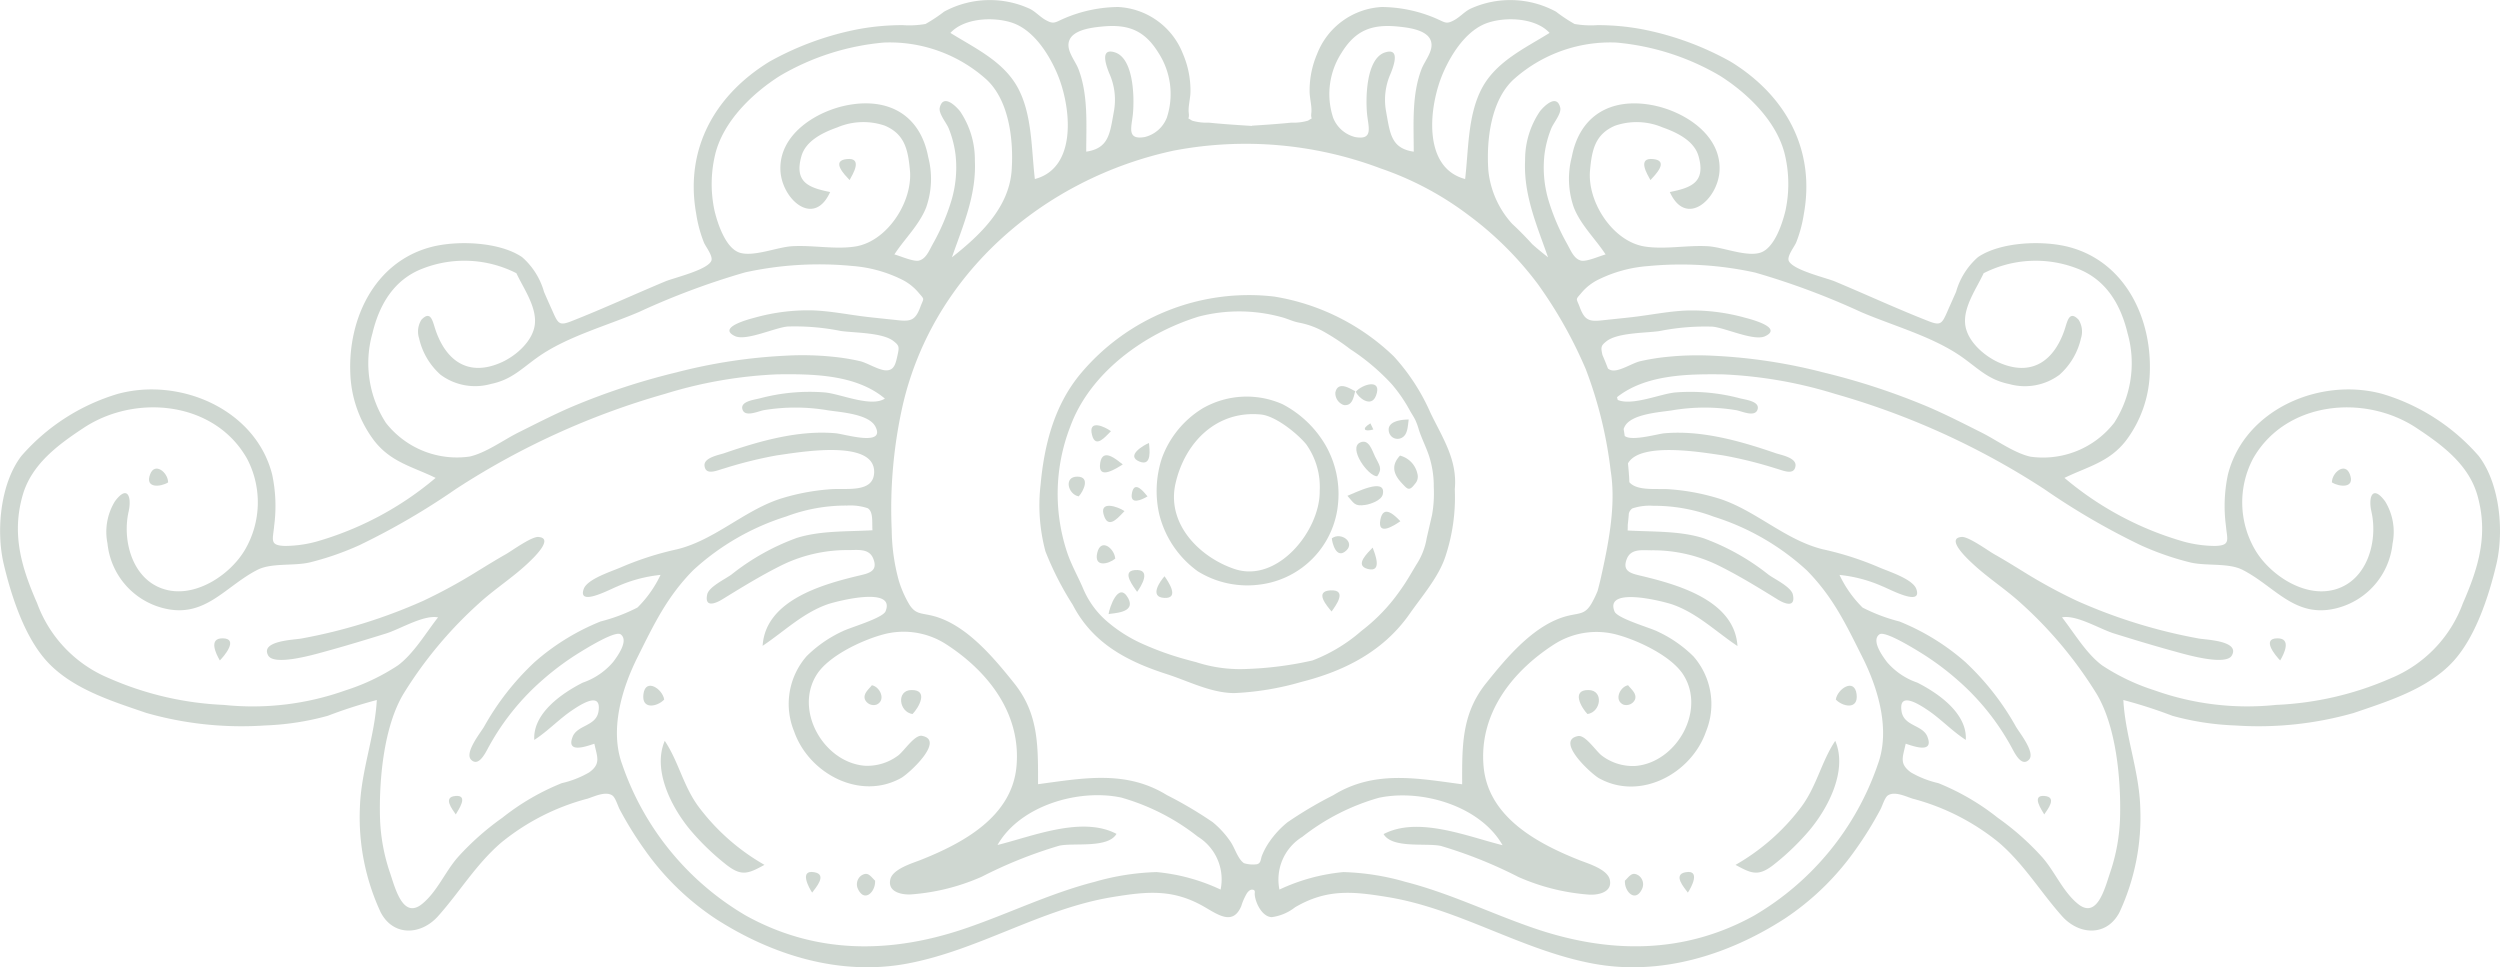 <?xml version="1.0" encoding="UTF-8"?> <svg xmlns="http://www.w3.org/2000/svg" width="213.467" height="82.592" viewBox="0 0 213.467 82.592"><g id="dining-icon" transform="translate(81.175 -2173)" opacity="0.5"><path id="Path_1567" data-name="Path 1567" d="M246.259,2284.162c1.057-1.512,2.488-3.151,3.062-4.91a15.98,15.98,0,0,0,.8-5.737c.238-2.488-1.02-4.349-2.057-6.483a17.674,17.674,0,0,0-3.158-4.872,19.141,19.141,0,0,0-10.218-5.1,18.742,18.742,0,0,0-16.544,6.617c-2.23,2.695-3.078,6.038-3.392,9.462a15.22,15.22,0,0,0,.417,5.683,26.452,26.452,0,0,0,2.333,4.566c1.7,3.287,4.648,4.826,8.03,5.913,1.864.6,3.757,1.606,5.752,1.619a24.268,24.268,0,0,0,5.72-.949C240.713,2289.038,244.036,2287.343,246.259,2284.162Zm-19.059,3.893a25.223,25.223,0,0,1-3.628-1.288,12.327,12.327,0,0,1-3.256-2.066,7.554,7.554,0,0,1-1.893-2.622c-.442-1.056-1.018-2.042-1.392-3.14a15.857,15.857,0,0,1,.244-10.739c1.688-4.659,6.382-8.015,10.989-9.431a13.7,13.7,0,0,1,7.028.04c.539.136,1,.385,1.543.482a7.008,7.008,0,0,1,2.023.724,19.187,19.187,0,0,1,2.346,1.544,18.55,18.55,0,0,1,3.534,2.984,12.819,12.819,0,0,1,1.527,2.213c.154.29.347.558.489.853a5.593,5.593,0,0,1,.282.771c.246.794.632,1.51.89,2.3a8.386,8.386,0,0,1,.4,2.647,10.716,10.716,0,0,1-.144,2.368l-.456,1.978a5.922,5.922,0,0,1-.894,2.29c-.451.753-.882,1.516-1.4,2.226a15.417,15.417,0,0,1-3.281,3.419,13.894,13.894,0,0,1-4.173,2.523,29.843,29.843,0,0,1-5.568.727,12.126,12.126,0,0,1-4.384-.583Q227.617,2288.172,227.2,2288.055Z" transform="translate(-207.076 -58.739)" fill="#a0afa3"></path><path id="Path_1568" data-name="Path 1568" d="M-37.14,2307.538c.008-.827-1.117-1.771-1.531-.706C-39.156,2308.08-37.759,2307.923-37.14,2307.538Z" transform="translate(-29.681 -93.345)" fill="#a0afa3"></path><path id="Path_1569" data-name="Path 1569" d="M-19.47,2354.664c-1.26-.018-.559,1.36-.25,1.887C-19.365,2356.2-18.076,2354.684-19.47,2354.664Z" transform="translate(-42.684 -127.159)" fill="#a0afa3"></path><path id="Path_1570" data-name="Path 1570" d="M47.168,2399.514c-1.142.089-.278,1.148.007,1.577C47.4,2400.7,48.3,2399.426,47.168,2399.514Z" transform="translate(-89.434 -158.55)" fill="#a0afa3"></path><path id="Path_1571" data-name="Path 1571" d="M110.255,2389.658c-1.44-1.829-1.809-3.981-3.036-5.821-1.064,2.478.553,5.663,2.187,7.621a21.18,21.18,0,0,0,2.987,2.892c1.367,1.1,1.935.845,3.339.076A18.428,18.428,0,0,1,110.255,2389.658Z" transform="translate(-131.632 -147.579)" fill="#a0afa3"></path><path id="Path_1572" data-name="Path 1572" d="M176.148,2369.379c-1.3.019-1.072,1.874.094,2.05C176.756,2370.909,177.666,2369.358,176.148,2369.379Z" transform="translate(-179.5 -137.459)" fill="#a0afa3"></path><path id="Path_1573" data-name="Path 1573" d="M101.9,2368.874c-.176,1.381,1.225,1.062,1.773.461C103.54,2368.427,102.079,2367.457,101.9,2368.874Z" transform="translate(-128.135 -136.604)" fill="#a0afa3"></path><path id="Path_1574" data-name="Path 1574" d="M163.061,2421.854a.928.928,0,0,0-.262,1.15c.573,1.189,1.516.188,1.454-.722C163.845,2421.885,163.637,2421.469,163.061,2421.854Z" transform="translate(-170.708 -174.083)" fill="#a0afa3"></path><path id="Path_1575" data-name="Path 1575" d="M165.5,2368.021c-.263.337-.771.719-.589,1.219a.813.813,0,0,0,1,.43C166.725,2369.285,166.195,2368.151,165.5,2368.021Z" transform="translate(-172.228 -136.509)" fill="#a0afa3"></path><path id="Path_1576" data-name="Path 1576" d="M148.924,2421.176c-1.342-.247-.477,1.335-.2,1.738C149.024,2422.5,150.037,2421.38,148.924,2421.176Z" transform="translate(-160.551 -173.697)" fill="#a0afa3"></path><path id="Path_1577" data-name="Path 1577" d="M158.306,2218.248c-1.383.143-.17,1.351.241,1.793C158.827,2219.528,159.709,2218.1,158.306,2218.248Z" transform="translate(-167.178 -31.665)" fill="#a0afa3"></path><path id="Path_1578" data-name="Path 1578" d="M263.487,2294.9a8.353,8.353,0,0,0-1.18-5.068,9.147,9.147,0,0,0-3.558-3.323,7.545,7.545,0,0,0-6.826.345,8.3,8.3,0,0,0-3.487,4.263,8.98,8.98,0,0,0-.233,4.75,8.521,8.521,0,0,0,3.3,4.906,8.032,8.032,0,0,0,5.361,1.122A7.651,7.651,0,0,0,263.487,2294.9Zm-8.856,5.673c-3-1.016-5.813-3.865-5.03-7.3.8-3.521,3.509-6.255,7.288-5.89,1.236.12,3.068,1.579,3.862,2.532a6.256,6.256,0,0,1,1.162,3.975C261.968,2297.263,258.324,2301.822,254.631,2300.571Z" transform="translate(-230.402 -78.99)" fill="#a0afa3"></path><path id="Path_1579" data-name="Path 1579" d="M317.382,2305.079a.908.908,0,0,0,.211-.882,2.042,2.042,0,0,0-1.482-1.539c-.753.805-.607,1.559.178,2.38C316.729,2305.5,316.884,2305.75,317.382,2305.079Z" transform="translate(-277.743 -90.756)" fill="#a0afa3"></path><path id="Path_1580" data-name="Path 1580" d="M305.132,2298.779c-1.011.49.7,2.88,1.47,2.88.483-.676.185-.946-.187-1.7C306.176,2299.481,305.9,2298.408,305.132,2298.779Z" transform="translate(-270.185 -87.988)" fill="#a0afa3"></path><path id="Path_1581" data-name="Path 1581" d="M302.3,2312.183c.575.644.6.909,1.5.784.462-.064,1.412-.386,1.523-.921C305.634,2310.535,302.9,2311.963,302.3,2312.183Z" transform="translate(-268.423 -96.848)" fill="#a0afa3"></path><path id="Path_1582" data-name="Path 1582" d="M235.981,2342.068c-.82-1.47-1.6.84-1.668,1.376C234.615,2343.349,236.714,2343.382,235.981,2342.068Z" transform="translate(-220.832 -118.005)" fill="#a0afa3"></path><path id="Path_1583" data-name="Path 1583" d="M314.072,2293.5a.75.75,0,0,0,1.1.434c.517-.279.489-1.068.575-1.546C315.416,2292.384,313.759,2292.429,314.072,2293.5Z" transform="translate(-276.634 -83.565)" fill="#a0afa3"></path><path id="Path_1584" data-name="Path 1584" d="M306.4,2283.333c.568-1.508-1.187-.977-1.722-.336C304.84,2283.455,305.984,2284.43,306.4,2283.333Z" transform="translate(-270.083 -76.547)" fill="#a0afa3"></path><path id="Path_1585" data-name="Path 1585" d="M299.571,2284.507c.744.081.822-.683.971-1.2-.171,0-1.455-1.03-1.7.133A1.075,1.075,0,0,0,299.571,2284.507Z" transform="translate(-265.996 -76.918)" fill="#a0afa3"></path><path id="Path_1586" data-name="Path 1586" d="M230.991,2328.812c-.3,1.281.965.969,1.535.5C232.461,2328.432,231.3,2327.513,230.991,2328.812Z" transform="translate(-218.475 -108.611)" fill="#a0afa3"></path><path id="Path_1587" data-name="Path 1587" d="M311.588,2319.322c-.269,1.443,1.228.455,1.71.119C312.883,2319.018,311.85,2317.916,311.588,2319.322Z" transform="translate(-274.9 -101.936)" fill="#a0afa3"></path><path id="Path_1588" data-name="Path 1588" d="M295.863,2341.006c-1.433.064-.321,1.331.079,1.806C296.279,2342.333,297.335,2340.94,295.863,2341.006Z" transform="translate(-263.417 -117.597)" fill="#a0afa3"></path><path id="Path_1589" data-name="Path 1589" d="M248.62,2338.85c1.337.063.3-1.437.01-1.848C248.274,2337.389,247.272,2338.787,248.62,2338.85Z" transform="translate(-230.368 -114.796)" fill="#a0afa3"></path><path id="Path_1590" data-name="Path 1590" d="M240.515,2335.224c-1.194.1-.06,1.459.2,1.858C241.07,2336.607,242,2335.095,240.515,2335.224Z" transform="translate(-224.797 -113.546)" fill="#a0afa3"></path><path id="Path_1591" data-name="Path 1591" d="M232.869,2317.9c.421,1.065,1.3-.1,1.709-.5C234.084,2317.035,232.271,2316.387,232.869,2317.9Z" transform="translate(-219.738 -100.757)" fill="#a0afa3"></path><path id="Path_1592" data-name="Path 1592" d="M223.689,2308.645c-1.158,0-.8,1.509.126,1.686C224.191,2309.945,224.86,2308.644,223.689,2308.645Z" transform="translate(-212.885 -94.947)" fill="#a0afa3"></path><path id="Path_1593" data-name="Path 1593" d="M231.874,2303.21c-.252,1.564,1.412.452,1.928.134C233.293,2302.962,232.09,2301.866,231.874,2303.21Z" transform="translate(-219.106 -90.688)" fill="#a0afa3"></path><path id="Path_1594" data-name="Path 1594" d="M231.1,2294.53c-.509-.378-1.967-1.066-1.618.319C229.791,2296.069,230.647,2294.962,231.1,2294.53Z" transform="translate(-217.414 -84.711)" fill="#a0afa3"></path><path id="Path_1595" data-name="Path 1595" d="M242.077,2300.661c1.083.432.84-1.1.8-1.594C242.433,2299.245,240.839,2300.167,242.077,2300.661Z" transform="translate(-225.943 -88.243)" fill="#a0afa3"></path><path id="Path_1596" data-name="Path 1596" d="M297.857,2325.776c.016.324.368,1.875,1.248,1.03C299.843,2326.1,298.637,2325.206,297.857,2325.776Z" transform="translate(-265.311 -106.811)" fill="#a0afa3"></path><path id="Path_1597" data-name="Path 1597" d="M306.877,2330.658c1.339.363.6-1.368.436-1.821C306.962,2329.226,305.7,2330.339,306.877,2330.658Z" transform="translate(-271.281 -109.081)" fill="#a0afa3"></path><path id="Path_1598" data-name="Path 1598" d="M242.238,2312.408c-.3-.37-1.1-1.4-1.323-.313C240.681,2313.236,241.838,2312.65,242.238,2312.408Z" transform="translate(-225.431 -97.022)" fill="#a0afa3"></path><path id="Path_1599" data-name="Path 1599" d="M307.975,2294.008l-.251-.523C306.93,2293.959,307.211,2294.231,307.975,2294.008Z" transform="translate(-271.885 -84.336)" fill="#a0afa3"></path><path id="Path_1600" data-name="Path 1600" d="M130.479,2211.939a17.559,17.559,0,0,0-8.214-5.3c-5.293-1.459-11.779,1.29-13.2,6.861a12.908,12.908,0,0,0-.177,4.382c.106,1.215.438,1.7-.942,1.734a10.482,10.482,0,0,1-2.631-.361,27.447,27.447,0,0,1-10.212-5.449c1.971-.961,3.789-1.324,5.229-3.153a10.126,10.126,0,0,0,2.058-5.828c.177-4.634-2.079-9.446-6.876-10.726-2.212-.59-5.863-.464-7.8.86a6.162,6.162,0,0,0-1.868,2.967c-.265.6-.536,1.2-.8,1.806-.414.928-.566,1.07-1.521.7-2.684-1.048-5.351-2.283-8.022-3.4-.761-.317-3.636-.981-3.945-1.774-.153-.394.486-1.2.631-1.539a11.188,11.188,0,0,0,.659-2.438c1-5.51-1.543-10.129-6.248-13.017a25.388,25.388,0,0,0-7.528-2.761,20.539,20.539,0,0,0-3.862-.356,8.061,8.061,0,0,1-1.939-.1,13.426,13.426,0,0,1-1.585-1.052,8.19,8.19,0,0,0-7.328-.239c-.492.251-.854.676-1.319.939-.746.423-.807.215-1.691-.159a11.984,11.984,0,0,0-4.522-.938,6.282,6.282,0,0,0-5.534,4,7.918,7.918,0,0,0-.644,3.181c-.006.607.215,1.3.146,1.882-.078.662.255.282-.278.639a4.366,4.366,0,0,1-1.425.171c-1.128.118-2.251.189-3.37.261,0,.007.007.015.012.022-1.228-.08-2.46-.153-3.7-.283a4.365,4.365,0,0,1-1.425-.171c-.533-.357-.2.023-.278-.639-.069-.586.152-1.275.146-1.882a7.918,7.918,0,0,0-.644-3.181,6.282,6.282,0,0,0-5.534-4,11.983,11.983,0,0,0-4.522.938c-.884.374-.945.582-1.691.159-.464-.263-.827-.688-1.319-.939a8.191,8.191,0,0,0-7.328.239,13.4,13.4,0,0,1-1.585,1.052,8.061,8.061,0,0,1-1.939.1,20.547,20.547,0,0,0-3.862.356,25.386,25.386,0,0,0-7.528,2.761c-4.705,2.888-7.248,7.507-6.248,13.017a11.187,11.187,0,0,0,.659,2.438c.145.341.784,1.145.631,1.539-.309.793-3.184,1.456-3.945,1.774-2.671,1.114-5.338,2.349-8.022,3.4-.955.373-1.107.231-1.521-.7-.269-.6-.54-1.2-.8-1.806a6.162,6.162,0,0,0-1.868-2.967c-1.937-1.324-5.587-1.45-7.8-.86-4.8,1.28-7.053,6.092-6.875,10.726a10.122,10.122,0,0,0,2.058,5.828c1.44,1.829,3.258,2.192,5.229,3.153a27.45,27.45,0,0,1-10.212,5.449,10.484,10.484,0,0,1-2.631.361c-1.38-.034-1.047-.519-.942-1.734a12.9,12.9,0,0,0-.177-4.382c-1.422-5.571-7.907-8.32-13.2-6.861a17.562,17.562,0,0,0-8.214,5.3c-1.811,2.371-2.166,6.437-1.5,9.234.645,2.729,1.782,6.24,3.715,8.33,2.162,2.337,5.536,3.372,8.464,4.374a29.648,29.648,0,0,0,10.142,1.067,23.279,23.279,0,0,0,5.344-.823,41.352,41.352,0,0,1,4.188-1.35c-.166,3.085-1.339,6.021-1.442,9.143a19.235,19.235,0,0,0,1.767,8.974c1.087,2.1,3.455,1.971,4.911.337,1.86-2.088,3.217-4.4,5.372-6.265a19.5,19.5,0,0,1,7.392-3.767c.557-.173,1.549-.673,2.123-.261.257.184.464.9.619,1.187a30.892,30.892,0,0,0,2.189,3.52,22.777,22.777,0,0,0,6.011,5.818c4.817,3.1,10.59,4.892,16.329,3.824,6.106-1.136,11.433-4.686,17.55-5.684,2.971-.485,5.193-.718,7.9.871,1.217.713,2.4,1.517,3.089-.087a5.076,5.076,0,0,1,.492-1.117c.1-.137.26-.316.454-.3.3.026.191.229.209.436.062.708.634,1.879,1.446,1.913a4.082,4.082,0,0,0,2-.845c2.712-1.588,4.934-1.355,7.9-.871,6.118,1,11.445,4.548,17.55,5.684,5.739,1.069,11.511-.721,16.329-3.824a22.773,22.773,0,0,0,6.011-5.818,30.931,30.931,0,0,0,2.189-3.52c.155-.288.363-1,.619-1.187.574-.411,1.566.088,2.123.261a19.5,19.5,0,0,1,7.392,3.767c2.155,1.864,3.512,4.177,5.372,6.265,1.456,1.634,3.824,1.76,4.911-.337a19.239,19.239,0,0,0,1.767-8.974c-.1-3.122-1.276-6.058-1.442-9.143a41.357,41.357,0,0,1,4.189,1.35,23.276,23.276,0,0,0,5.344.823,29.646,29.646,0,0,0,10.142-1.067c2.927-1,6.3-2.037,8.464-4.374,1.933-2.09,3.07-5.6,3.715-8.33C132.645,2218.376,132.29,2214.311,130.479,2211.939Zm-52.723-12.284c2.754,1.176,6.1,2.084,8.562,3.807,1.421,1,2.281,1.968,4.062,2.329a4.953,4.953,0,0,0,4.292-.786,5.885,5.885,0,0,0,1.839-3.113,1.9,1.9,0,0,0-.2-1.59c-.8-.842-.96.137-1.186.818-.886,2.66-2.792,4.094-5.632,2.829-1.273-.566-2.766-1.871-2.875-3.346s.988-2.994,1.584-4.274a9.8,9.8,0,0,1,7.97-.408c2.465.929,3.728,3.063,4.318,5.528a9.385,9.385,0,0,1-1.137,7.645,7.7,7.7,0,0,1-7.155,2.9c-1.383-.308-2.9-1.421-4.158-2.051-1.514-.758-3.02-1.534-4.576-2.2a58.149,58.149,0,0,0-8.927-2.937,46.025,46.025,0,0,0-9.337-1.426,25.493,25.493,0,0,0-4.107.1,18.313,18.313,0,0,0-2.245.371c-.641.159-1.644.815-2.275.783a.729.729,0,0,1-.45-.166q-.22-.582-.47-1.155c-.146-.67-.138-.793.342-1.172.949-.75,3.366-.7,4.518-.871a20.031,20.031,0,0,1,4.524-.379c1.092.09,3.563,1.27,4.512.815,1.549-.741-1.245-1.453-1.751-1.586a16.869,16.869,0,0,0-4.866-.608c-1.589.052-3.171.388-4.75.567-.873.1-1.748.185-2.622.28-1.076.116-1.441-.054-1.843-1.125-.315-.837-.4-.579.187-1.281a4.422,4.422,0,0,1,1.368-1.062,11.477,11.477,0,0,1,4.267-1.17,29.533,29.533,0,0,1,9.14.55A63.806,63.806,0,0,1,77.755,2199.655Zm-20.945-23.022a21.163,21.163,0,0,1,8.858,2.826c2.4,1.511,4.919,3.955,5.573,6.8a10.819,10.819,0,0,1,.039,4.72c-.264,1.11-.956,3.249-2.181,3.607-1.2.35-3.161-.479-4.422-.559-1.753-.111-3.7.294-5.423.021-2.72-.431-4.906-3.808-4.663-6.5.156-1.729.428-3.1,2.161-3.823a5.682,5.682,0,0,1,4.041.155c1.213.428,2.689,1.131,3.065,2.457.639,2.255-.665,2.7-2.453,3.061,1.383,3.063,4.107.631,4.244-1.806.175-3.133-3.131-5.166-5.881-5.64-3.5-.6-6.085.983-6.737,4.461a7.365,7.365,0,0,0,.185,4.323c.6,1.5,1.83,2.65,2.705,3.99-.467.117-1.633.645-2.1.525-.591-.152-.836-.791-1.184-1.424a18.375,18.375,0,0,1-1.556-3.608,9.852,9.852,0,0,1-.379-4.024,8.956,8.956,0,0,1,.585-2.238c.2-.484.883-1.267.759-1.773-.28-1.139-1.273-.245-1.73.317a7.362,7.362,0,0,0-1.269,4.2c-.139,2.952,1.007,5.544,1.96,8.27-.448-.352-.9-.721-1.338-1.109-.551-.609-1.131-1.2-1.737-1.762a7.946,7.946,0,0,1-2.023-4.553c-.174-2.51.187-5.93,2.141-7.75A12.372,12.372,0,0,1,56.811,2176.633Zm-14.757,2.577c.731-1.674,2.023-3.682,3.841-4.276,1.571-.513,4.063-.406,5.244.876-2.122,1.322-4.582,2.445-5.794,4.755-1.2,2.286-1.122,5.214-1.417,7.722C40.226,2187.307,40.839,2181.991,42.054,2179.21Zm-8.69-1.68c1.2-1.959,2.608-2.487,4.856-2.26.8.081,2.3.251,2.722,1.078.433.851-.443,1.782-.74,2.56-.845,2.208-.662,4.726-.662,7.044-1.953-.288-2.021-1.572-2.367-3.464a5.484,5.484,0,0,1,.4-3.22c.24-.6.846-2.2-.46-1.8-1.684.513-1.687,4.052-1.553,5.321.116,1.1.54,2.2-1.031,1.912a2.722,2.722,0,0,1-1.868-1.64A6.469,6.469,0,0,1,33.363,2177.53Zm-23.188-1.182c.421-.826,1.918-1,2.721-1.078,2.249-.227,3.653.3,4.857,2.26a6.469,6.469,0,0,1,.7,5.528,2.722,2.722,0,0,1-1.868,1.64c-1.572.284-1.147-.816-1.031-1.912.134-1.269.131-4.808-1.553-5.321-1.306-.4-.7,1.2-.46,1.8a5.484,5.484,0,0,1,.4,3.22c-.346,1.892-.413,3.176-2.367,3.464,0-2.318.182-4.837-.662-7.044C10.618,2178.13,9.742,2177.2,10.176,2176.348Zm-4.954-1.414c1.818.594,3.11,2.6,3.841,4.276,1.215,2.781,1.828,8.1-1.874,9.077-.3-2.508-.217-5.436-1.417-7.722-1.213-2.31-3.673-3.433-5.795-4.755C1.159,2174.528,3.652,2174.421,5.222,2174.934Zm-25.347,11.325c.655-2.847,3.175-5.29,5.573-6.8a21.162,21.162,0,0,1,8.858-2.826,12.37,12.37,0,0,1,8.759,3.164c1.955,1.821,2.316,5.24,2.141,7.75-.221,3.181-2.7,5.543-5.1,7.425.953-2.726,2.1-5.318,1.96-8.27A7.36,7.36,0,0,0,.8,2182.5c-.457-.562-1.45-1.456-1.73-.317-.125.507.563,1.289.758,1.773a8.956,8.956,0,0,1,.585,2.238,9.862,9.862,0,0,1-.379,4.024,18.375,18.375,0,0,1-1.556,3.608c-.347.633-.592,1.271-1.184,1.424-.467.12-1.632-.408-2.1-.525.875-1.34,2.1-2.485,2.705-3.99a7.362,7.362,0,0,0,.184-4.323c-.652-3.478-3.234-5.065-6.737-4.461-2.751.474-6.057,2.508-5.881,5.64.136,2.437,2.86,4.869,4.243,1.806-1.788-.363-3.092-.805-2.453-3.061.376-1.325,1.851-2.029,3.064-2.457a5.683,5.683,0,0,1,4.042-.155c1.733.723,2,2.094,2.161,3.823.243,2.69-1.942,6.067-4.663,6.5-1.72.272-3.67-.133-5.423-.021-1.261.08-3.226.909-4.422.559-1.224-.358-1.917-2.5-2.181-3.607A10.815,10.815,0,0,1-20.125,2186.26Zm-28.108,22.834a9.385,9.385,0,0,1-1.137-7.645c.591-2.465,1.853-4.6,4.318-5.528a9.8,9.8,0,0,1,7.97.408c.6,1.281,1.694,2.8,1.584,4.274s-1.6,2.779-2.875,3.346c-2.84,1.265-4.745-.169-5.631-2.829-.227-.681-.385-1.66-1.186-.818a1.9,1.9,0,0,0-.2,1.59A5.887,5.887,0,0,0-43.555,2205a4.953,4.953,0,0,0,4.293.786c1.781-.361,2.641-1.333,4.062-2.329,2.46-1.723,5.809-2.631,8.563-3.807a63.792,63.792,0,0,1,9.08-3.391,29.532,29.532,0,0,1,9.14-.55,11.474,11.474,0,0,1,4.267,1.17,4.415,4.415,0,0,1,1.368,1.063c.591.7.5.444.187,1.281-.4,1.071-.767,1.241-1.843,1.125-.874-.094-1.748-.18-2.622-.28-1.579-.179-3.161-.515-4.75-.567a16.869,16.869,0,0,0-4.866.608c-.506.134-3.3.845-1.751,1.586.949.455,3.42-.725,4.512-.815a20.034,20.034,0,0,1,4.524.379c1.152.17,3.569.121,4.518.871.491.388.489.5.332,1.217-.162.738-.29,1.246-.911,1.277s-1.634-.624-2.275-.783a18.314,18.314,0,0,0-2.245-.371,25.5,25.5,0,0,0-4.107-.1,46.022,46.022,0,0,0-9.337,1.426,58.149,58.149,0,0,0-8.927,2.937c-1.556.669-3.062,1.445-4.576,2.2-1.258.63-2.774,1.743-4.157,2.051A7.7,7.7,0,0,1-48.233,2209.094Zm19.416,20.427a5.948,5.948,0,0,1-2.6,1.769c-1.866.945-4.274,2.665-4.138,4.891,1.161-.746,2.1-1.771,3.245-2.54.755-.509,2.516-1.641,2.239.1-.2,1.29-1.808,1.143-2.211,2.176-.56,1.436,1.131.83,1.858.588.238,1.144.585,1.7-.445,2.449a8.355,8.355,0,0,1-2.34.918,20.371,20.371,0,0,0-5.08,2.96,22.9,22.9,0,0,0-3.795,3.366c-1.091,1.245-1.76,2.939-3.049,3.987-1.645,1.338-2.3-1.36-2.747-2.675a15.958,15.958,0,0,1-.85-4.77c-.077-3.213.328-7.7,2.01-10.5a35.353,35.353,0,0,1,6.442-7.72c1.31-1.2,2.824-2.163,4.117-3.369.452-.422,2.364-2.2.957-2.3-.59-.045-2.286,1.195-2.782,1.475-.827.468-1.635.969-2.447,1.465a44.574,44.574,0,0,1-4.611,2.515,45.476,45.476,0,0,1-10.407,3.218c-.581.112-3.531.182-2.824,1.447.508.909,3.891-.073,4.722-.3,1.786-.487,3.576-1.027,5.343-1.579,1.229-.384,3.2-1.609,4.437-1.376-1.046,1.334-2.061,3.079-3.423,4.1a18.073,18.073,0,0,1-4.484,2.135,23.589,23.589,0,0,1-10.369,1.241,27.253,27.253,0,0,1-9.84-2.291A11.023,11.023,0,0,1-78,2224.518c-1.344-3.065-2.193-5.887-1.24-9.228.752-2.634,3-4.3,5.212-5.757,4.433-2.929,11.2-2.27,13.959,2.654a8.019,8.019,0,0,1-.192,7.761c-1.209,2.059-4,3.963-6.5,3.461-3.03-.608-4.018-4.13-3.432-6.723.284-1.255-.093-2.333-1.17-.878a5,5,0,0,0-.634,3.6,6.358,6.358,0,0,0,4.688,5.5c3.61.969,5.315-1.82,8.116-3.251,1.2-.613,3.077-.313,4.448-.629a24.513,24.513,0,0,0,4.251-1.474,60.653,60.653,0,0,0,8.246-4.8,65.5,65.5,0,0,1,17.869-8.127,37.747,37.747,0,0,1,9.587-1.663c3.065-.039,6.734.016,9.174,2.07-1.176.776-3.839-.425-5.16-.528a16.505,16.505,0,0,0-5.487.5c-.5.131-1.7.256-1.52.93.193.728,1.336.181,1.817.089a16.564,16.564,0,0,1,5.5.013c1.033.159,3.461.3,4.031,1.371.934,1.757-2.605.656-3.373.587-3.192-.287-6.516.664-9.507,1.695-.463.16-1.79.379-1.7,1.092.107.855,1.086.373,1.659.22a36.085,36.085,0,0,1,4.513-1.12c1.784-.243,8.413-1.463,8.311,1.465-.062,1.792-2.437,1.305-3.794,1.432a18.694,18.694,0,0,0-4.349.85c-3.057,1.049-5.528,3.5-8.687,4.273a26.369,26.369,0,0,0-4.7,1.5c-.8.363-2.957,1.01-3.269,1.889-.551,1.555,2.323-.013,2.859-.215a12.011,12.011,0,0,1,3.7-.988,9.784,9.784,0,0,1-1.969,2.786,14.908,14.908,0,0,1-3.149,1.189,19.589,19.589,0,0,0-5.626,3.463,22.6,22.6,0,0,0-4.329,5.533c-.3.506-1.686,2.223-1.1,2.811.667.669,1.265-.678,1.52-1.13a20.811,20.811,0,0,1,4.537-5.646,23.4,23.4,0,0,1,3.129-2.333c.474-.29,3.1-1.937,3.576-1.6C-27.437,2227.693-28.506,2229.1-28.817,2229.52Zm51.864,19.437a16.408,16.408,0,0,0-5.461-1.493,21.136,21.136,0,0,0-5.321.841c-3.772.968-7.251,2.679-10.92,3.939-6.391,2.2-12.81,2.269-18.827-1.063a23.945,23.945,0,0,1-10.559-12.892c-1.1-2.959-.032-6.512,1.316-9.2,1.4-2.8,2.5-5.129,4.745-7.406a21.02,21.02,0,0,1,7.945-4.584,14.426,14.426,0,0,1,5.179-.93,4.646,4.646,0,0,1,1.778.228c.487.315.351,1.2.4,1.88-2.127.125-4.426.015-6.473.658a19.828,19.828,0,0,0-5.567,3.124c-.535.39-1.931,1.046-2.071,1.7-.242,1.137.674.8,1.317.4,1.671-1.027,3.285-2.023,5.051-2.9a12.722,12.722,0,0,1,5.744-1.289c.877-.012,1.737-.121,2.074.748.385.993-.28,1.209-1.093,1.4-3.215.76-8.116,2.112-8.361,6.026,1.837-1.225,3.407-2.785,5.529-3.54.675-.24,5.859-1.607,4.969.587-.244.6-3.052,1.393-3.675,1.712a10.773,10.773,0,0,0-3.063,2.123,6.19,6.19,0,0,0-1.071,6.425c1.249,3.588,5.617,5.942,9.137,3.979.659-.367,3.787-3.221,1.779-3.6-.627-.118-1.552,1.336-2.041,1.684a4.389,4.389,0,0,1-2.807.873c-3.515-.256-6.088-4.7-4.14-7.781,1.005-1.589,3.763-2.886,5.517-3.387a6.7,6.7,0,0,1,5.6.833c3.6,2.349,6.347,5.947,5.942,10.391-.395,4.324-4.6,6.563-8.186,7.987-.668.266-2.372.761-2.584,1.645-.256,1.065.909,1.326,1.7,1.3a18.2,18.2,0,0,0,6.092-1.508,38.423,38.423,0,0,1,6.625-2.654c1.235-.275,4.154.249,4.893-1.011-2.953-1.553-7.18.214-10.159.948,1.913-3.355,6.908-4.825,10.569-4.047a18.89,18.89,0,0,1,6.532,3.335A4.287,4.287,0,0,1,23.048,2248.957Zm4.171-4.083a5.85,5.85,0,0,0-.653,1.222c-.1.276-.062.618-.426.7a2.589,2.589,0,0,1-1.1-.094c-.535-.384-.759-1.267-1.137-1.824a7.893,7.893,0,0,0-1.524-1.672,34.267,34.267,0,0,0-3.918-2.316c-3.5-2.162-7.158-1.441-11-.93,0-3.21.075-5.981-2.036-8.618-1.792-2.239-4.187-5.118-7.065-5.785-.964-.224-1.416-.114-1.958-1.056a9.4,9.4,0,0,1-.836-1.942,17,17,0,0,1-.6-4.311,40.3,40.3,0,0,1,.931-10.6c2.581-11.271,12.057-19.4,23.134-21.784a32.656,32.656,0,0,1,17.681,1.517,26.762,26.762,0,0,1,7.442,3.941,28.864,28.864,0,0,1,5.965,5.91,37.951,37.951,0,0,1,4.115,7.3,36.023,36.023,0,0,1,2.123,8.671c.471,2.94-.185,6.2-.824,9.074-.089.4-.189.8-.3,1.2a9.022,9.022,0,0,1-.5,1.032c-.542.942-.993.832-1.958,1.056-2.878.667-5.273,3.546-7.065,5.785-2.111,2.637-2.036,5.408-2.036,8.618-3.847-.512-7.5-1.232-11,.93a34.267,34.267,0,0,0-3.917,2.316A7.893,7.893,0,0,0,27.219,2244.874Zm51.94-6.584A23.945,23.945,0,0,1,68.6,2251.181c-6.018,3.332-12.436,3.259-18.827,1.063-3.669-1.26-7.147-2.972-10.92-3.939a21.14,21.14,0,0,0-5.321-.841,16.408,16.408,0,0,0-5.461,1.493,4.288,4.288,0,0,1,1.952-4.5,18.891,18.891,0,0,1,6.533-3.335c3.662-.778,8.656.692,10.569,4.047-2.98-.733-7.206-2.5-10.159-.948.739,1.26,3.658.736,4.893,1.011a38.423,38.423,0,0,1,6.625,2.654,18.2,18.2,0,0,0,6.092,1.508c.791.027,1.955-.234,1.7-1.3-.212-.884-1.916-1.38-2.584-1.645-3.582-1.423-7.791-3.663-8.186-7.987-.406-4.445,2.338-8.042,5.942-10.391a6.7,6.7,0,0,1,5.6-.833c1.754.5,4.512,1.8,5.517,3.387,1.949,3.08-.624,7.526-4.14,7.781a4.39,4.39,0,0,1-2.807-.873c-.489-.347-1.413-1.8-2.041-1.684-2.008.376,1.12,3.23,1.779,3.6,3.52,1.963,7.888-.391,9.137-3.979a6.191,6.191,0,0,0-1.071-6.425,10.783,10.783,0,0,0-3.063-2.123c-.623-.319-3.431-1.109-3.675-1.712-.89-2.194,4.294-.827,4.969-.587,2.122.754,3.692,2.315,5.529,3.54-.245-3.914-5.146-5.266-8.361-6.026-.812-.192-1.478-.408-1.093-1.4.337-.869,1.2-.76,2.074-.748a12.722,12.722,0,0,1,5.744,1.289c1.766.874,3.38,1.869,5.051,2.9.644.4,1.559.733,1.317-.4-.14-.658-1.536-1.314-2.071-1.7a19.832,19.832,0,0,0-5.567-3.124c-2.047-.644-4.346-.533-6.473-.658.01-.155.011-.321.012-.487q.055-.477.092-.957a.747.747,0,0,1,.293-.436,4.646,4.646,0,0,1,1.778-.228,14.424,14.424,0,0,1,5.179.93,21.022,21.022,0,0,1,7.945,4.584c2.246,2.277,3.342,4.608,4.745,7.406C79.19,2231.777,80.261,2235.33,79.158,2238.289Zm49.962-13.771a11.023,11.023,0,0,1-6.111,6.379,27.253,27.253,0,0,1-9.841,2.291,23.588,23.588,0,0,1-10.368-1.241,18.079,18.079,0,0,1-4.484-2.135c-1.362-1.018-2.377-2.763-3.422-4.1,1.239-.233,3.209.992,4.437,1.376,1.767.552,3.557,1.092,5.343,1.579.831.227,4.214,1.209,4.723.3.707-1.265-2.243-1.336-2.824-1.447a45.469,45.469,0,0,1-10.407-3.218,44.576,44.576,0,0,1-4.611-2.515c-.812-.5-1.619-1-2.447-1.465-.5-.281-2.192-1.52-2.782-1.475-1.407.107.5,1.883.957,2.3,1.292,1.206,2.807,2.17,4.117,3.369a35.361,35.361,0,0,1,6.442,7.72c1.682,2.8,2.087,7.286,2.01,10.5a15.959,15.959,0,0,1-.85,4.77c-.447,1.314-1.1,4.012-2.747,2.675-1.289-1.048-1.958-2.742-3.05-3.987a22.9,22.9,0,0,0-3.795-3.366,20.367,20.367,0,0,0-5.08-2.96,8.362,8.362,0,0,1-2.34-.918c-1.03-.753-.682-1.306-.444-2.449.728.242,2.419.848,1.858-.588-.4-1.034-2.006-.887-2.211-2.176-.276-1.739,1.484-.607,2.239-.1,1.141.769,2.083,1.794,3.245,2.54.135-2.226-2.273-3.947-4.139-4.891a5.949,5.949,0,0,1-2.6-1.769c-.311-.423-1.38-1.827-.631-2.353.48-.337,3.1,1.31,3.576,1.6a23.437,23.437,0,0,1,3.129,2.333,20.8,20.8,0,0,1,4.537,5.646c.254.452.853,1.8,1.519,1.13.586-.587-.8-2.3-1.1-2.811a22.607,22.607,0,0,0-4.329-5.533,19.594,19.594,0,0,0-5.626-3.463,14.908,14.908,0,0,1-3.149-1.189,9.791,9.791,0,0,1-1.969-2.786,12.006,12.006,0,0,1,3.7.988c.536.2,3.41,1.77,2.859.215-.312-.879-2.464-1.527-3.269-1.889a26.382,26.382,0,0,0-4.7-1.5c-3.158-.771-5.63-3.224-8.687-4.273a18.693,18.693,0,0,0-4.348-.85c-1.085-.1-2.819.186-3.5-.61-.007-.138-.007-.275-.017-.413q-.041-.6-.1-1.194c1.055-1.9,6.535-.9,8.133-.68a36.089,36.089,0,0,1,4.512,1.12c.574.153,1.552.635,1.659-.22.089-.713-1.238-.932-1.7-1.092-2.991-1.031-6.315-1.981-9.507-1.695-.586.052-2.78.7-3.375.228q-.044-.3-.092-.592a1.536,1.536,0,0,1,.094-.224c.57-1.072,3-1.212,4.031-1.371a16.566,16.566,0,0,1,5.5-.013c.481.091,1.623.638,1.816-.089.179-.675-1.022-.8-1.52-.93a16.505,16.505,0,0,0-5.487-.5c-1.244.1-3.677,1.167-4.938.643-.02-.079-.043-.157-.063-.236,2.438-1.93,6.015-1.987,9.016-1.949a37.749,37.749,0,0,1,9.587,1.663,65.5,65.5,0,0,1,17.869,8.127,60.67,60.67,0,0,0,8.246,4.8,24.512,24.512,0,0,0,4.251,1.474c1.371.315,3.248.016,4.448.629,2.8,1.431,4.506,4.22,8.116,3.251a6.358,6.358,0,0,0,4.689-5.5,5,5,0,0,0-.634-3.6c-1.077-1.455-1.454-.377-1.17.878.586,2.593-.4,6.115-3.432,6.723-2.5.5-5.288-1.4-6.5-3.461a8.02,8.02,0,0,1-.192-7.761c2.762-4.924,9.526-5.583,13.959-2.654,2.208,1.459,4.461,3.123,5.212,5.757C131.313,2218.631,130.465,2221.453,129.12,2224.518Z" fill="#a0afa3"></path><path id="Path_1601" data-name="Path 1601" d="M582.468,2307.538c.62.385,2.016.542,1.531-.706C583.585,2305.766,582.46,2306.71,582.468,2307.538Z" transform="translate(-464.53 -93.345)" fill="#a0afa3"></path><path id="Path_1602" data-name="Path 1602" d="M565.436,2354.664c-1.394.02-.1,1.537.25,1.887C566,2356.024,566.7,2354.646,565.436,2354.664Z" transform="translate(-452.164 -127.159)" fill="#a0afa3"></path><path id="Path_1603" data-name="Path 1603" d="M499.327,2399.514c-1.128-.088-.23,1.182-.007,1.577C499.605,2400.662,500.469,2399.6,499.327,2399.514Z" transform="translate(-405.944 -158.55)" fill="#a0afa3"></path><path id="Path_1604" data-name="Path 1604" d="M418.224,2389.658a18.427,18.427,0,0,1-5.477,4.769c1.4.769,1.972,1.021,3.338-.076a21.183,21.183,0,0,0,2.987-2.892c1.634-1.958,3.251-5.144,2.188-7.621C420.033,2385.677,419.664,2387.829,418.224,2389.658Z" transform="translate(-345.73 -147.579)" fill="#a0afa3"></path><path id="Path_1605" data-name="Path 1605" d="M368.974,2369.379c-1.517-.021-.608,1.53-.094,2.05C370.045,2371.253,370.277,2369.4,368.974,2369.379Z" transform="translate(-314.504 -137.459)" fill="#a0afa3"></path><path id="Path_1606" data-name="Path 1606" d="M441.29,2369.335c.549.6,1.95.92,1.773-.461C442.883,2367.457,441.422,2368.427,441.29,2369.335Z" transform="translate(-365.71 -136.604)" fill="#a0afa3"></path><path id="Path_1607" data-name="Path 1607" d="M381.265,2422.282c-.063.91.881,1.911,1.453.722a.928.928,0,0,0-.262-1.15C381.88,2421.469,381.672,2421.885,381.265,2422.282Z" transform="translate(-323.692 -174.083)" fill="#a0afa3"></path><path id="Path_1608" data-name="Path 1608" d="M379.843,2369.67a.813.813,0,0,0,1-.43c.183-.5-.326-.882-.589-1.219C379.563,2368.151,379.033,2369.285,379.843,2369.67Z" transform="translate(-322.412 -136.509)" fill="#a0afa3"></path><path id="Path_1609" data-name="Path 1609" d="M397.319,2421.176c-1.112.2-.1,1.326.2,1.738C397.8,2422.51,398.661,2420.928,397.319,2421.176Z" transform="translate(-334.575 -173.697)" fill="#a0afa3"></path><path id="Path_1610" data-name="Path 1610" d="M387.523,2218.248c-1.4-.145-.522,1.28-.241,1.793C387.694,2219.6,388.907,2218.391,387.523,2218.248Z" transform="translate(-327.533 -31.665)" fill="#a0afa3"></path></g></svg> 